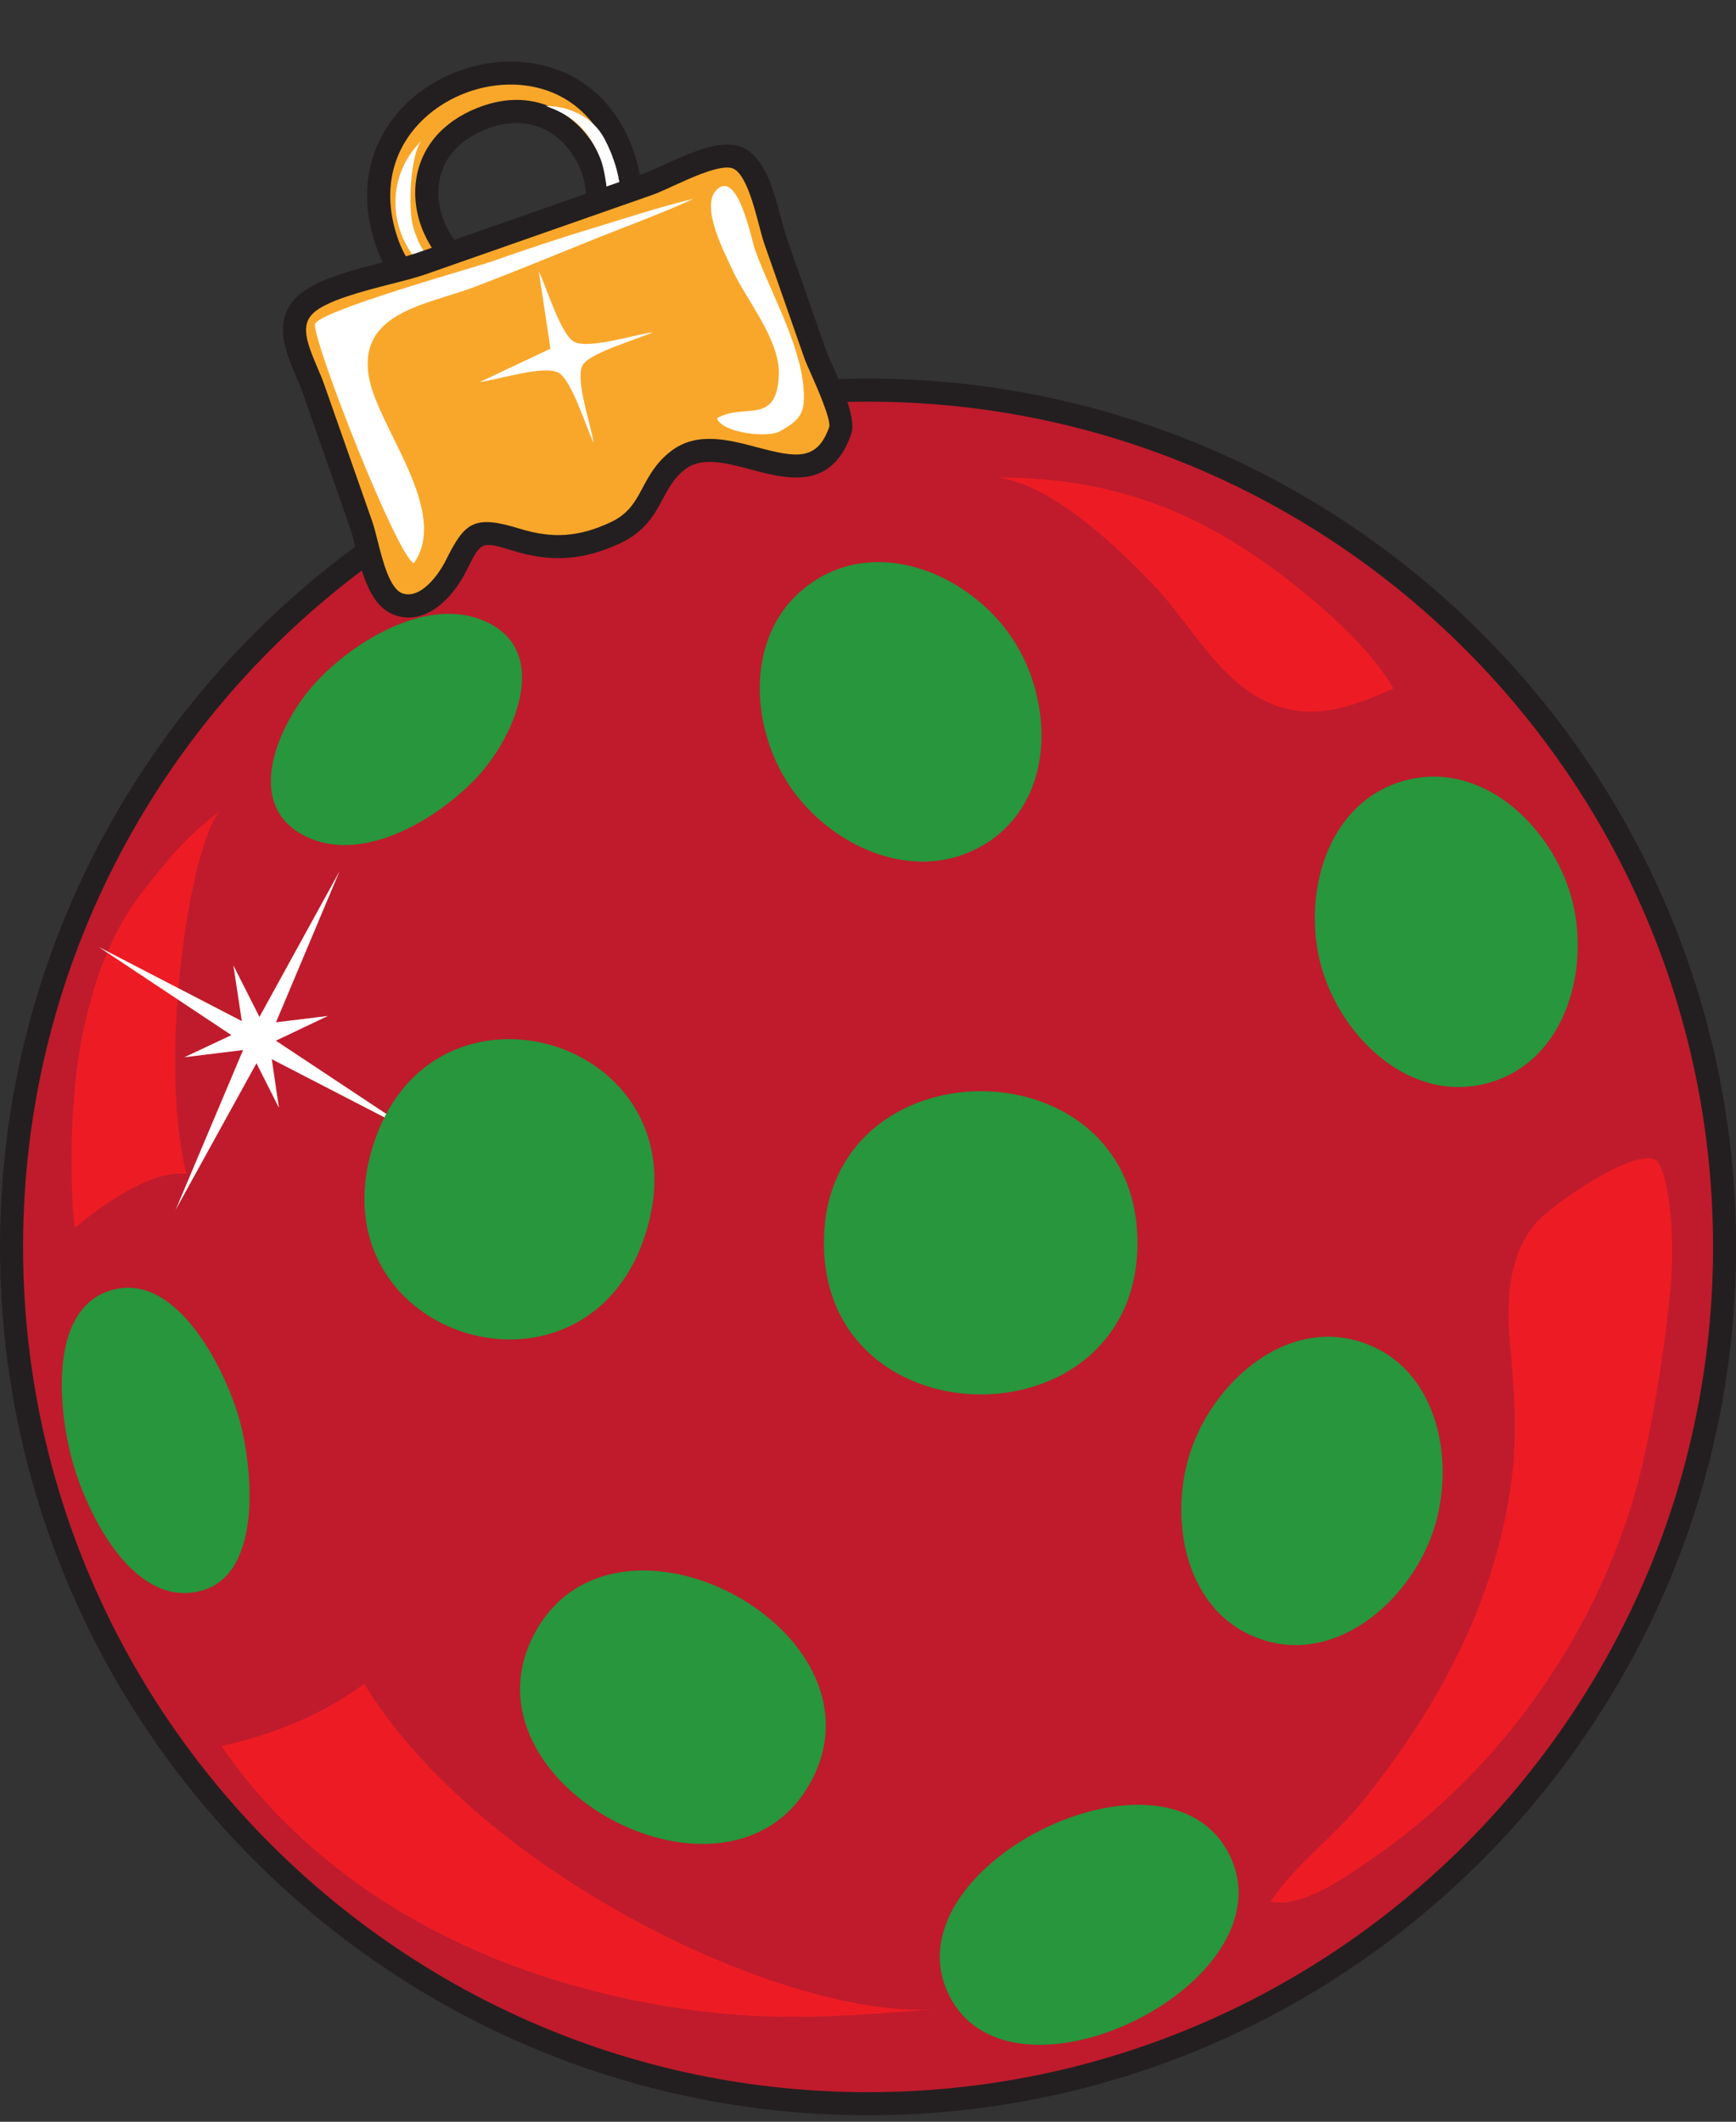 <?xml version="1.0" encoding="UTF-8"?><svg xmlns="http://www.w3.org/2000/svg" xmlns:xlink="http://www.w3.org/1999/xlink" height="275.9" preserveAspectRatio="xMidYMid meet" version="1.0" viewBox="0.0 -8.0 225.8 275.9" width="225.8" zoomAndPan="magnify"><rect x="0.0" y="-8.0" width="225.8" height="275.9" fill="#333333" stroke="none"/><defs><clipPath id="a"><path d="M 0 41 L 225.82 41 L 225.82 267.051 L 0 267.051 Z M 0 41"/></clipPath></defs><g><g id="change1_1"><path d="M 224.316 154.141 C 224.316 215.672 174.438 265.551 112.91 265.551 C 51.379 265.551 1.5 215.672 1.5 154.141 C 1.5 92.613 51.379 42.73 112.91 42.73 C 174.438 42.73 224.316 92.613 224.316 154.141" fill="#bf1b2c"/></g><g clip-path="url(#a)" id="change2_1"><path d="M 112.91 44.23 C 52.305 44.23 3 93.535 3 154.141 C 3 214.746 52.305 264.051 112.91 264.051 C 173.512 264.051 222.816 214.746 222.816 154.141 C 222.816 93.535 173.512 44.23 112.91 44.23 Z M 112.91 267.051 C 50.652 267.051 0 216.398 0 154.141 C 0 91.883 50.652 41.23 112.91 41.23 C 175.168 41.23 225.816 91.883 225.816 154.141 C 225.816 216.398 175.168 267.051 112.91 267.051" fill="#231f20"/></g><g id="change3_1"><path d="M 92.238 253.656 C 83.176 252.613 74.215 250.508 65.703 247.211 C 51.023 241.531 37.758 232.121 28.801 219.043 C 35.379 217.621 41.922 214.965 47.363 210.961 C 62.762 235.988 102.902 254.832 121.938 253.23 C 112.359 254.035 102.215 254.809 92.238 253.656" fill="#ed1c24"/></g><g id="change3_2"><path d="M 18.156 108.473 C 14.48 113.332 12.402 119.113 11.055 125.047 C 9.855 130.324 9.387 135.934 9.328 141.352 C 9.301 143.539 9.34 149.629 9.75 151.645 C 9.75 151.645 18.594 143.895 24.234 144.652 C 20.352 128.578 25.062 100.508 28.777 97.289 C 26.637 99.145 24.242 100.422 18.156 108.473" fill="#ed1c24"/></g><g id="change3_3"><path d="M 187.285 211.547 C 184.371 216.723 180.938 221.641 177.164 226.316 C 173.516 230.836 168.469 234.438 165.254 239.273 C 169.566 240.184 175.758 235.594 179.109 233.246 C 196.738 220.898 209.715 201.418 214.113 180.312 C 215.52 173.562 216.566 166.742 217.254 159.883 C 217.766 154.754 217.531 146.645 215.785 143.309 C 214.117 140.113 201.484 148.719 199.445 151.398 C 195.977 155.961 195.949 161.746 196.441 167.199 C 196.953 172.926 197.359 178.293 196.652 184.051 C 195.441 193.918 192.059 203.074 187.285 211.547" fill="#ed1c24"/></g><g id="change3_4"><path d="M 150.148 68.191 C 154.977 73.27 148.945 66.93 150.148 68.191 C 154.73 73.008 158.379 80.199 164.594 83.172 C 170.305 85.902 175.445 84.129 181.281 81.512 C 181.043 81.527 179.445 77.25 170.43 69.738 C 158.973 60.195 147.254 54.082 129.695 54.082 C 136.891 54.973 145.406 63.207 150.148 68.191" fill="#ed1c24"/></g><g id="change4_1"><path d="M 31.617 128.539 C 29.07 128.852 26.527 129.164 23.98 129.477 C 26.02 128.516 28.059 127.559 30.098 126.598 C 24.348 122.777 18.594 118.957 12.844 115.137 C 19.047 118.348 25.25 121.562 31.453 124.773 C 31.086 122.359 30.723 119.945 30.355 117.531 C 31.484 119.766 32.617 122 33.746 124.234 C 37.219 117.918 40.695 111.598 44.168 105.281 C 41.41 111.832 38.652 118.383 35.898 124.934 C 38.152 124.656 40.406 124.379 42.66 124.102 C 40.402 125.176 38.141 126.25 35.883 127.324 C 41.988 131.371 48.094 135.418 54.203 139.465 C 47.918 136.219 41.637 132.973 35.352 129.73 C 35.66 131.836 35.973 133.945 36.281 136.055 C 35.309 134.117 34.336 132.188 33.359 130.254 C 29.852 136.613 26.344 142.973 22.836 149.332 C 25.762 142.398 28.691 135.469 31.617 128.539" fill="#fff"/></g><g id="change5_1"><path d="M 204.363 108.594 C 206.938 117.746 203.777 129.945 193.645 132.801 C 183.465 135.664 174.445 126.883 171.871 117.738 C 169.301 108.594 172.41 96.398 182.59 93.535 C 192.727 90.68 201.785 99.441 204.363 108.594 C 207.414 119.434 201.309 97.75 204.363 108.594" fill="#27963c"/></g><g id="change5_2"><path d="M 31.008 176.117 C 32.855 182.312 34.664 198.094 24.82 199.105 C 16.781 199.93 11.371 188.664 9.559 182.512 C 7.738 176.336 5.926 162.305 14.457 159.773 C 22.984 157.246 29.191 170.02 31.008 176.117 C 34.227 186.918 27.793 165.324 31.008 176.117" fill="#27963c"/></g><g id="change5_3"><path d="M 186.32 191.371 C 183.211 200.223 173.77 208.582 163.887 205.109 C 153.961 201.621 151.871 189.199 154.977 180.363 C 158.082 171.52 167.48 163.145 177.402 166.629 C 187.285 170.102 189.434 182.52 186.32 191.371 C 182.586 202.004 190.055 180.746 186.32 191.371" fill="#27963c"/></g><g id="change5_4"><path d="M 147.949 153.605 C 147.949 179.941 107.16 179.848 107.164 153.605 C 107.164 127.363 147.949 127.273 147.949 153.605" fill="#27963c"/></g><g id="change5_5"><path d="M 84.113 151.961 C 76.688 176.898 40.98 166.27 48.41 141.328 C 55.84 116.395 91.535 127.027 84.113 151.961 C 80.898 162.758 87.328 141.164 84.113 151.961" fill="#27963c"/></g><g id="change5_6"><path d="M 105.559 223.52 C 95.176 243.156 59.121 224.078 69.5 204.465 C 79.891 184.824 115.926 203.906 105.559 223.52 C 101.219 231.73 109.895 215.312 105.559 223.52" fill="#27963c"/></g><g id="change5_7"><path d="M 159.898 233.156 C 168.148 249.68 131.539 267.898 123.422 251.398 C 115.273 234.84 151.672 216.711 159.898 233.156 C 163.258 239.879 156.539 226.441 159.898 233.156" fill="#27963c"/></g><g id="change5_8"><path d="M 131.434 74.664 C 137.332 83.172 137.422 96.848 127.258 102.246 C 118.574 106.855 108.102 101.977 102.887 94.453 C 97.332 86.445 96.789 73.871 105.535 67.801 C 114.289 61.727 125.879 66.656 131.434 74.664 C 137.848 83.918 125.012 65.41 131.434 74.664" fill="#27963c"/></g><g id="change5_9"><path d="M 62.277 92.812 C 57.328 98.238 47.465 104.422 39.875 100.812 C 31.34 96.75 36.32 85.977 40.926 80.898 C 45.723 75.605 55.133 69.676 62.605 72.582 C 71.898 76.195 67.117 87.504 62.277 92.812 C 55.402 100.344 69.145 85.281 62.277 92.812" fill="#27963c"/></g><g id="change6_1"><path d="M 63.402 7.145 C 76.906 2.547 84.039 23.242 70.637 27.941 C 57.227 32.641 48.277 12.297 63.402 7.145 Z M 50.355 23.582 C 56.922 42.293 87.324 31.285 81.102 12.477 C 74.34 -7.98 43.027 2.707 50.355 23.582" fill="#f9a72b"/></g><g id="change2_2"><path d="M 67.176 7.992 C 66.148 7.992 65.047 8.172 63.887 8.566 C 59.117 10.191 57.598 13.18 57.164 15.402 C 56.523 18.699 57.922 22.496 60.648 24.852 C 62.188 26.18 65.465 28.164 70.141 26.527 C 76.078 24.445 77.18 18.863 75.695 14.555 C 74.492 11.078 71.445 7.992 67.176 7.992 Z M 66.688 30.137 C 63.77 30.137 60.988 29.109 58.688 27.121 C 55.121 24.035 53.367 19.211 54.219 14.828 C 55.047 10.586 58.137 7.355 62.918 5.727 L 63.402 7.145 L 62.918 5.727 C 70.496 3.145 76.508 7.723 78.531 13.574 C 80.551 19.422 78.656 26.719 71.133 29.355 C 69.645 29.879 68.148 30.137 66.688 30.137 Z M 51.77 23.086 C 53.926 29.23 60.305 34.004 69.691 30.805 C 76.57 28.461 82.629 21.871 79.68 12.945 C 77.945 7.703 74.281 4.273 69.355 3.285 C 63.902 2.188 57.773 4.293 54.098 8.52 C 50.68 12.449 49.852 17.621 51.77 23.086 Z M 64.055 34.754 C 57.82 34.754 51.625 31.727 48.941 24.078 C 46.648 17.555 47.676 11.328 51.832 6.551 C 56.191 1.535 63.473 -0.961 69.945 0.344 C 75.973 1.555 80.441 5.695 82.527 12.004 C 85.961 22.387 79.156 30.746 70.656 33.645 C 68.562 34.355 66.305 34.754 64.055 34.754" fill="#231f20"/></g><g id="change4_2"><path d="M 53.746 21.527 C 54.785 25.047 56.559 27.051 60.254 29.039 C 59.496 29.039 55.508 28.457 53 24.113 C 50.363 19.547 51.102 13.914 54.836 10.309 C 53.316 12.121 53.07 19.34 53.746 21.527 C 54.223 23.137 53.434 20.52 53.746 21.527" fill="#fff"/></g><g id="change4_3"><path d="M 78.109 12.672 C 76.742 9.258 74.777 7.082 70.961 5.777 C 73.84 5.777 77.027 7.051 78.617 10.035 C 81.094 14.684 81.938 20.832 78.008 23.961 C 79.828 21.91 78.973 14.855 78.109 12.672 C 77.488 11.125 78.5 13.66 78.109 12.672" fill="#fff"/></g><g id="change6_2"><path d="M 109.285 47.984 C 105.574 58.578 94.621 46.922 88.199 51.836 C 84.352 54.781 85.059 58.926 80.047 61.273 C 75.594 63.355 71.758 63.594 67.152 62.18 C 61.984 60.59 61.516 61.133 59.34 65.52 C 58.191 67.828 55.309 71.738 51.879 70.578 C 48.676 69.496 47.988 63.102 46.98 60.23 C 44.918 54.352 42.852 48.473 40.793 42.598 C 39.52 38.965 36.574 34.621 39.695 31.645 C 42.57 28.902 51.156 27.555 54.824 26.27 C 64.676 22.816 74.527 19.367 84.379 15.918 C 87.047 14.98 93.113 11.348 95.926 12.531 C 98.945 13.805 99.902 20.555 100.855 23.281 C 102.586 28.215 104.324 33.145 106.039 38.086 C 106.609 39.719 109.941 46.121 109.285 47.984" fill="#f9a72b"/></g><g id="change2_3"><path d="M 94.574 13.785 C 92.777 13.785 89.609 15.238 87.605 16.16 C 86.539 16.648 85.621 17.07 84.875 17.336 L 55.32 27.684 C 54.176 28.086 52.68 28.469 50.945 28.91 C 47.371 29.82 42.477 31.066 40.73 32.73 C 39.102 34.285 39.848 36.426 41.27 39.766 C 41.598 40.531 41.938 41.328 42.207 42.102 L 48.395 59.734 C 48.656 60.48 48.891 61.41 49.137 62.395 C 49.758 64.867 50.695 68.598 52.359 69.16 C 54.723 69.961 57.082 66.691 57.992 64.852 C 60.457 59.891 61.637 58.914 67.594 60.746 C 71.898 62.07 75.324 61.828 79.41 59.914 C 81.777 58.805 82.613 57.242 83.582 55.434 C 84.41 53.887 85.348 52.133 87.289 50.648 C 90.637 48.082 94.793 49.184 98.457 50.156 C 103.551 51.504 106.281 52 107.863 47.504 C 108.074 46.441 106.199 42.223 105.492 40.633 C 105.098 39.742 104.785 39.039 104.621 38.578 C 103.441 35.18 102.25 31.785 101.059 28.391 L 99.441 23.777 C 99.199 23.09 98.977 22.234 98.715 21.242 C 98.066 18.758 96.98 14.605 95.344 13.914 C 95.133 13.824 94.871 13.785 94.574 13.785 Z M 53.148 72.297 C 52.582 72.297 51.996 72.203 51.402 72 C 48.184 70.914 47.098 66.598 46.227 63.129 C 46 62.211 45.781 61.348 45.562 60.727 L 39.375 43.094 C 39.137 42.414 38.832 41.695 38.512 40.938 C 37.129 37.695 35.41 33.66 38.66 30.562 C 40.973 28.355 45.879 27.105 50.203 26.004 C 51.801 25.594 53.309 25.211 54.328 24.855 L 83.883 14.504 C 84.496 14.285 85.398 13.871 86.352 13.434 C 89.672 11.91 93.805 10.012 96.508 11.148 C 99.512 12.414 100.68 16.887 101.617 20.484 C 101.852 21.371 102.07 22.211 102.27 22.785 L 103.891 27.395 C 105.082 30.793 106.273 34.191 107.457 37.594 C 107.574 37.938 107.879 38.621 108.234 39.414 C 110.023 43.438 111.344 46.66 110.699 48.484 C 108.129 55.824 102.34 54.289 97.691 53.055 C 94.398 52.184 91.293 51.359 89.109 53.027 C 87.688 54.121 86.977 55.445 86.227 56.848 C 85.16 58.84 83.953 61.102 80.684 62.633 C 75.914 64.863 71.734 65.156 66.715 63.613 C 62.586 62.348 62.586 62.348 60.68 66.188 C 59.188 69.199 56.434 72.293 53.148 72.297" fill="#231f20"/></g><g id="change4_4"><path d="M 53.816 65.242 C 58.594 58.52 49.117 47.555 47.988 41.062 C 46.512 32.555 55.52 31.664 61.703 29.316 C 67.098 27.266 72.438 25.051 77.789 22.902 C 80.633 21.758 86.277 19.668 90.23 17.844 C 86.246 18.762 79.832 20.848 77.477 21.555 C 72.895 22.93 68.402 24.434 63.891 26.023 C 61.832 26.75 40.949 32.574 40.957 34.211 C 40.934 37.043 51.605 64.211 53.816 65.242" fill="#fff"/></g><g id="change4_5"><path d="M 98.191 24.43 C 100.172 30.09 105.008 38.172 104.527 44.414 C 104.387 46.27 103.184 47.113 101.383 48.105 C 99.801 48.98 93.887 48.285 93.258 46.379 C 96.879 44.328 101.004 47.406 101.301 40.793 C 101.508 36.148 96.992 30.949 95.184 26.926 C 94.297 24.953 91.023 18.809 93.211 16.676 C 95.965 13.992 97.727 23.109 98.191 24.43 C 99.41 27.91 97.516 22.504 98.191 24.43" fill="#fff"/></g><g id="change4_6"><path d="M 71.598 37.344 C 71.094 33.992 70.586 30.641 70.082 27.289 C 71.02 29.148 72.953 35.609 74.711 36.461 C 76.684 37.414 82.629 35.488 84.898 35.211 C 83.098 36.066 76.543 37.891 75.738 39.559 C 74.828 41.449 76.898 47.414 77.223 49.594 C 76.281 47.734 74.348 41.289 72.586 40.434 C 70.613 39.48 64.664 41.406 62.395 41.684 C 65.461 40.238 68.531 38.789 71.598 37.344" fill="#fff"/></g></g></svg>